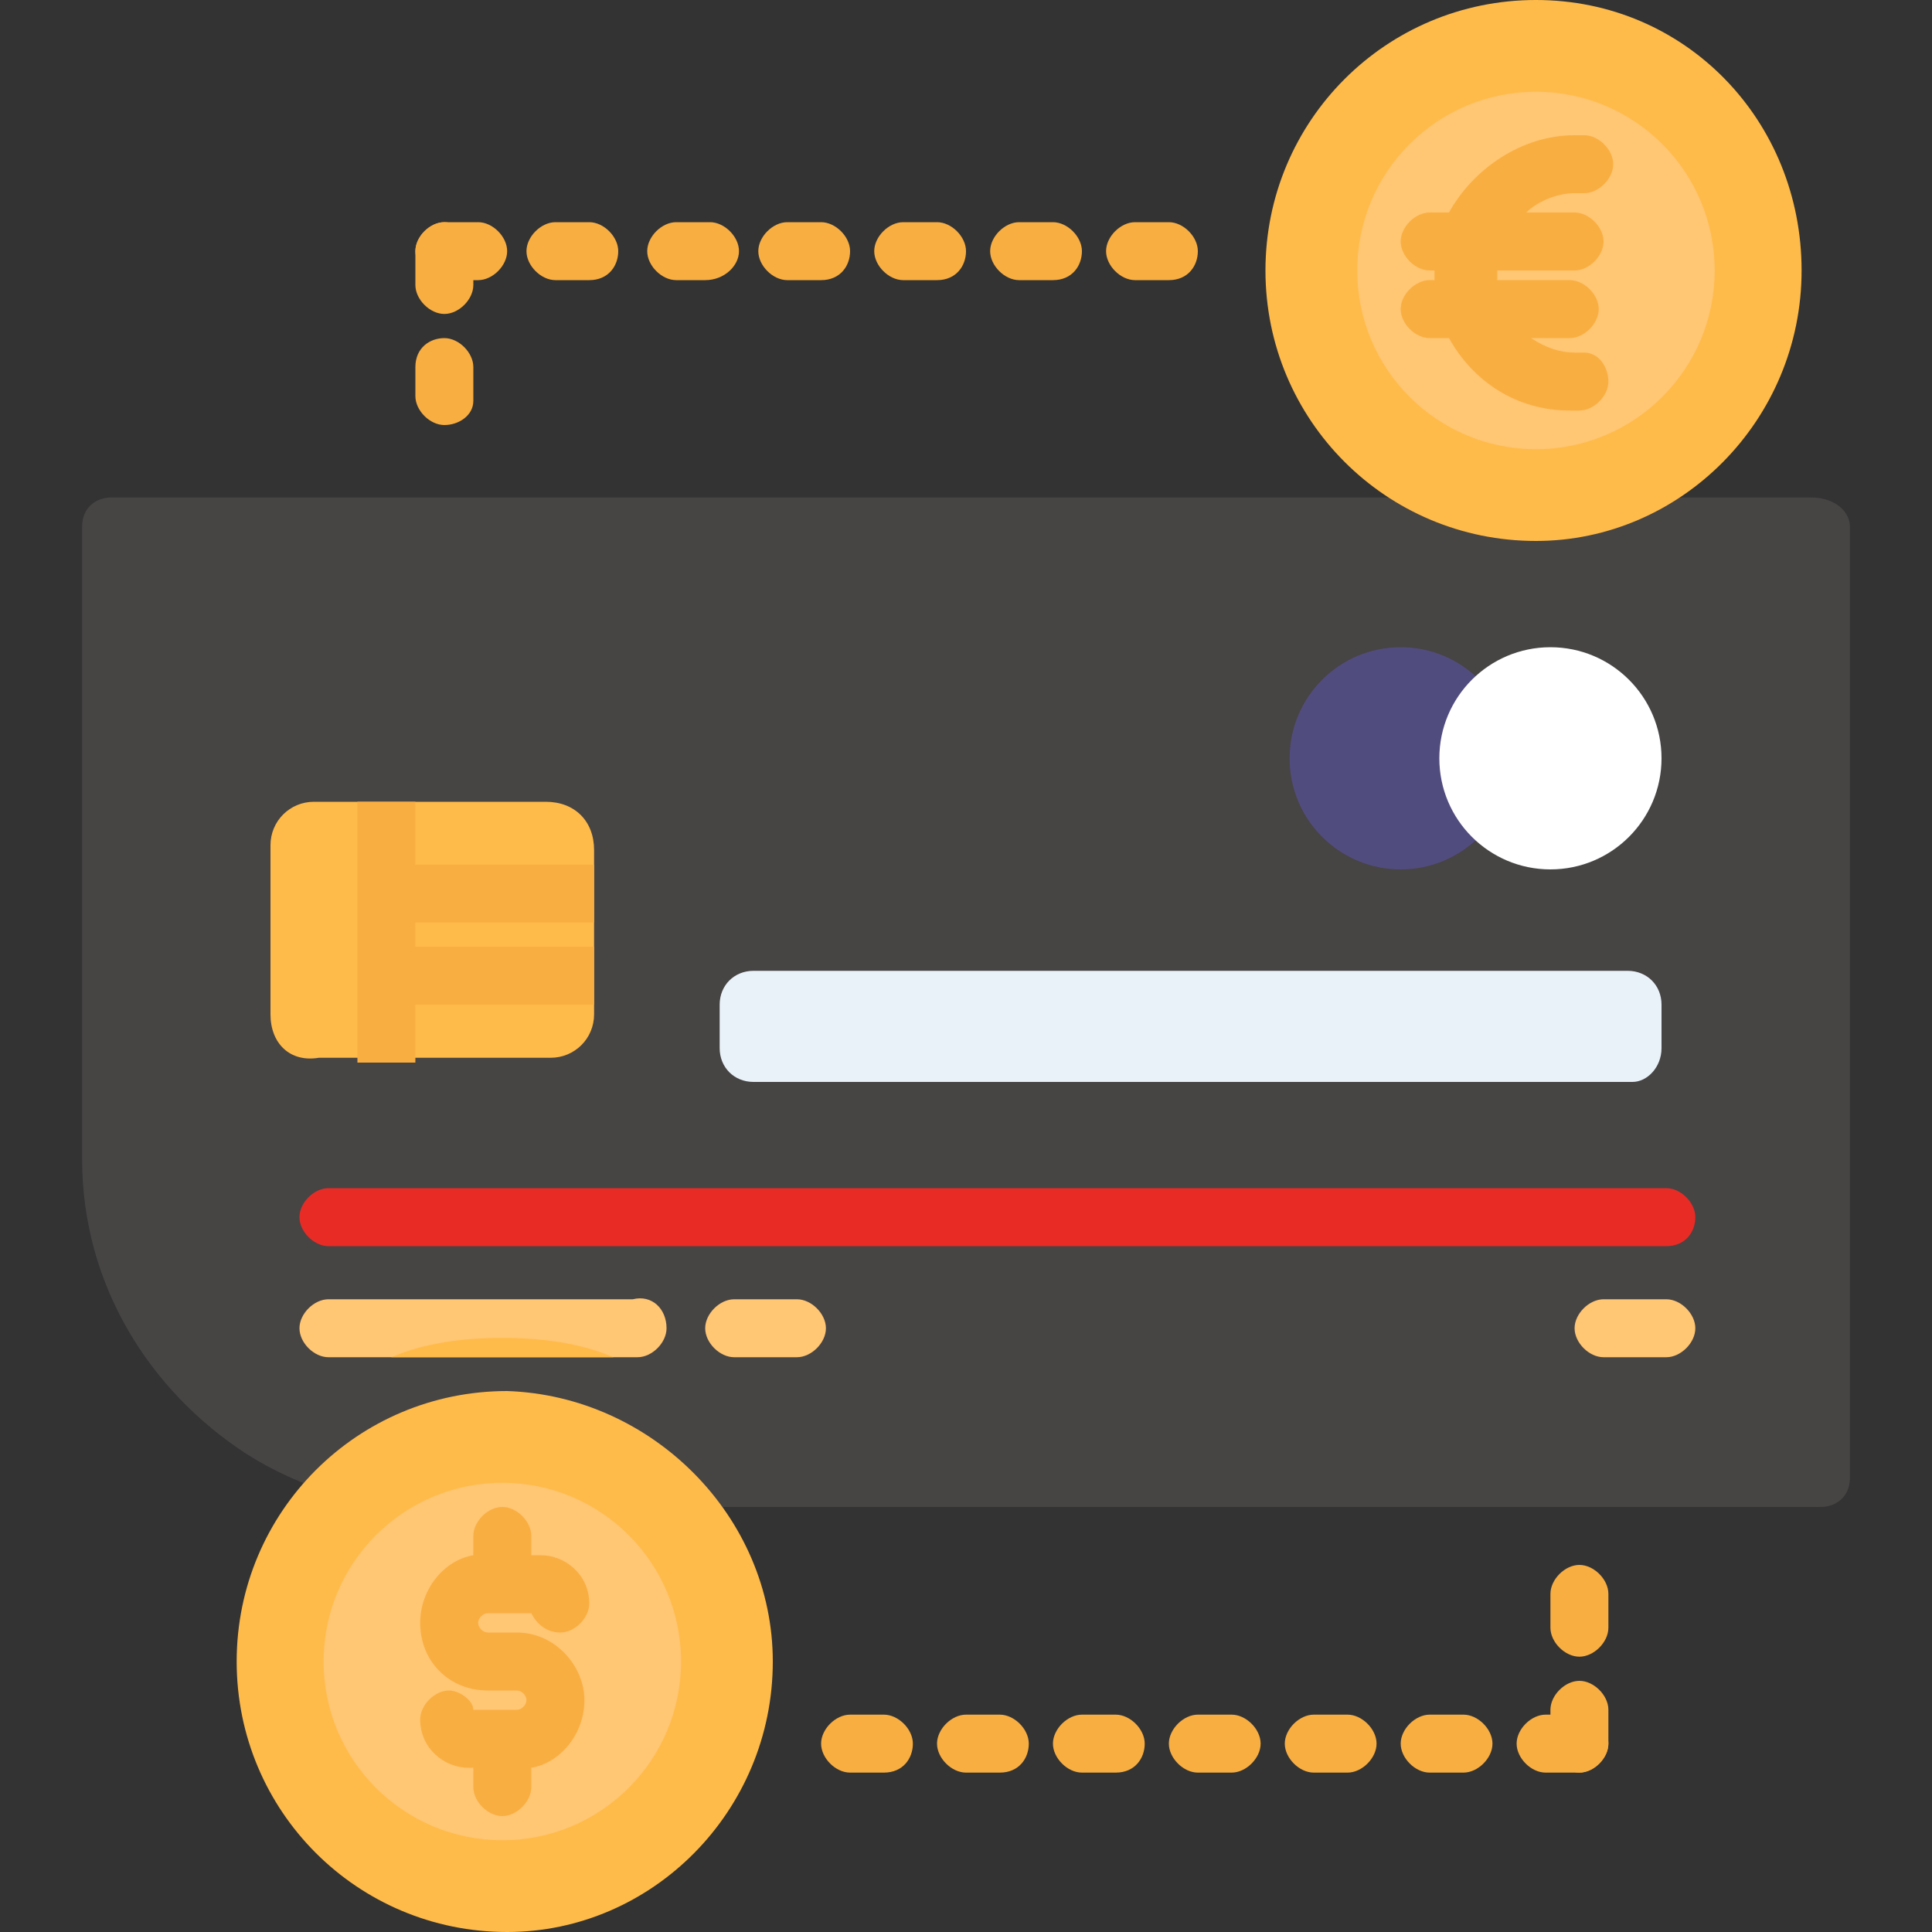 <?xml version="1.0" encoding="utf-8"?>
<!-- Generator: Adobe Illustrator 25.4.1, SVG Export Plug-In . SVG Version: 6.00 Build 0)  -->
<svg version="1.1" id="Capa_1" xmlns="http://www.w3.org/2000/svg" xmlns:xlink="http://www.w3.org/1999/xlink" x="0px" y="0px"
	 width="40px" height="40px" viewBox="0 0 40 40" style="enable-background:new 0 0 40 40;" xml:space="preserve">
<rect x="0" y="0" width="40" height="40" fill="#333333" stroke="none"/>
<style type="text/css">
	.st0{fill:#474444;}
	.st1{fill:#FFBB4A;}
	.st2{fill:#F9AE41;}
	.st3{fill:#514C7E;}
	.st4{fill:#FFFFFF;}
	.st5{fill:#E92B26;}
	.st6{fill:#FFC673;}
	.st7{fill:#EAF2F9;}
</style>
<path class="st0" d="M38.3,10.9v19.7c0,0.4-0.3,0.6-0.6,0.6H8.9c-1.4,0-2.7-0.4-3.8-1.1c-2-1.3-3.4-3.5-3.4-6.1V10.9
	c0-0.4,0.3-0.6,0.6-0.6h35.2C38,10.3,38.3,10.6,38.3,10.9z"/>
<path class="st1" d="M12.3,17.6V21c0,0.5-0.4,0.9-0.9,0.9H6.6c-0.6,0.1-1-0.3-1-0.9v-3.5c0-0.5,0.4-0.9,0.9-0.9h4.8
	C11.9,16.6,12.3,17,12.3,17.6z"/>
<polygon class="st2" points="8.6,19.1 8.6,19.6 12.3,19.6 12.3,20.8 8.6,20.8 8.6,22 7.4,22 7.4,16.6 8.6,16.6 8.6,17.9 12.3,17.9 
	12.3,19.1 "/>
<circle class="st3" cx="29" cy="15.7" r="2.3"/>
<circle class="st4" cx="32.1" cy="15.7" r="2.3"/>
<path class="st5" d="M34.5,25.8H6.8c-0.3,0-0.6-0.3-0.6-0.6s0.3-0.6,0.6-0.6h27.7c0.3,0,0.6,0.3,0.6,0.6S34.9,25.8,34.5,25.8z"/>
<path class="st6" d="M13.8,27.5c0,0.3-0.3,0.6-0.6,0.6H6.8c-0.3,0-0.6-0.3-0.6-0.6c0-0.3,0.3-0.6,0.6-0.6h6.3
	C13.5,26.8,13.8,27.1,13.8,27.5z"/>
<path class="st1" d="M12.7,28.1H8.1c0.7-0.3,1.5-0.4,2.3-0.4l0,0C11.2,27.7,12,27.8,12.7,28.1z"/>
<g>
	<path class="st6" d="M16.5,28.1h-1.3c-0.3,0-0.6-0.3-0.6-0.6s0.3-0.6,0.6-0.6h1.3c0.3,0,0.6,0.3,0.6,0.6S16.8,28.1,16.5,28.1z"/>
	<path class="st6" d="M34.5,28.1h-1.3c-0.3,0-0.6-0.3-0.6-0.6s0.3-0.6,0.6-0.6h1.3c0.3,0,0.6,0.3,0.6,0.6
		C35.1,27.8,34.8,28.1,34.5,28.1z"/>
</g>
<path class="st7" d="M33.8,22.4H15.6c-0.4,0-0.7-0.3-0.7-0.7v-0.9c0-0.4,0.3-0.7,0.7-0.7h18.1c0.4,0,0.7,0.3,0.7,0.7v0.9
	C34.4,22.1,34.1,22.4,33.8,22.4z"/>
<path class="st1" d="M37.3,5.6c0,3.1-2.5,5.6-5.5,5.6l0,0c-3.1,0-5.6-2.5-5.6-5.6S28.7,0,31.8,0l0,0C34.9,0,37.3,2.5,37.3,5.6z"/>
<circle class="st6" cx="31.8" cy="5.6" r="3.7"/>
<path class="st2" d="M32.8,7.3h-0.2c-0.3,0-0.6-0.1-0.9-0.3h0.8c0.3,0,0.6-0.3,0.6-0.6c0-0.3-0.3-0.6-0.6-0.6H31c0-0.1,0-0.1,0-0.2
	l0,0h1.6c0.3,0,0.6-0.3,0.6-0.6s-0.3-0.6-0.6-0.6h-1c0.2-0.2,0.6-0.4,1-0.4h0.2c0.3,0,0.6-0.3,0.6-0.6s-0.3-0.6-0.6-0.6h-0.2
	c-1.1,0-2.1,0.7-2.6,1.6h-0.4C29.3,4.4,29,4.7,29,5s0.3,0.6,0.6,0.6h0.1l0,0c0,0.1,0,0.1,0,0.2h-0.1c-0.3,0-0.6,0.3-0.6,0.6
	C29,6.7,29.3,7,29.6,7H30c0.5,0.9,1.4,1.5,2.5,1.5h0.2c0.3,0,0.6-0.3,0.6-0.6S33.1,7.3,32.8,7.3z"/>
<path class="st1" d="M16,34.4c0,3.1-2.5,5.6-5.5,5.6l0,0c-3.1,0-5.6-2.5-5.6-5.6s2.5-5.6,5.6-5.6l0,0C13.5,28.9,16,31.4,16,34.4z"/>
<circle class="st6" cx="10.4" cy="34.4" r="3.7"/>
<g>
	<path class="st2" d="M10.7,33.8h-0.6c-0.1,0-0.2-0.1-0.2-0.2c0-0.1,0.1-0.2,0.2-0.2H11c0.1,0.2,0.3,0.4,0.6,0.4s0.6-0.3,0.6-0.6
		c0-0.6-0.5-1-1-1H11v-0.4c0-0.3-0.3-0.6-0.6-0.6s-0.6,0.3-0.6,0.6v0.4c-0.6,0.1-1.1,0.7-1.1,1.4c0,0.8,0.6,1.4,1.4,1.4h0.6
		c0.1,0,0.2,0.1,0.2,0.2c0,0.1-0.1,0.2-0.2,0.2H9.8c0-0.2-0.3-0.4-0.5-0.4c-0.3,0-0.6,0.3-0.6,0.6c0,0.6,0.5,1,1,1h0.1V37
		c0,0.3,0.3,0.6,0.6,0.6S11,37.3,11,37v-0.4c0.6-0.1,1.1-0.7,1.1-1.4C12.1,34.5,11.5,33.8,10.7,33.8z"/>
	<path class="st2" d="M18.3,36.7h-0.7c-0.3,0-0.6-0.3-0.6-0.6s0.3-0.6,0.6-0.6h0.7c0.3,0,0.6,0.3,0.6,0.6S18.7,36.7,18.3,36.7z"/>
	<path class="st2" d="M20.7,36.7H20c-0.3,0-0.6-0.3-0.6-0.6s0.3-0.6,0.6-0.6h0.7c0.3,0,0.6,0.3,0.6,0.6
		C21.3,36.4,21.1,36.7,20.7,36.7z"/>
	<path class="st2" d="M23.1,36.7h-0.7c-0.3,0-0.6-0.3-0.6-0.6s0.3-0.6,0.6-0.6h0.7c0.3,0,0.6,0.3,0.6,0.6S23.5,36.7,23.1,36.7z"/>
	<path class="st2" d="M25.5,36.7h-0.7c-0.3,0-0.6-0.3-0.6-0.6s0.3-0.6,0.6-0.6h0.7c0.3,0,0.6,0.3,0.6,0.6S25.8,36.7,25.5,36.7z"/>
	<path class="st2" d="M27.9,36.7h-0.7c-0.3,0-0.6-0.3-0.6-0.6s0.3-0.6,0.6-0.6h0.7c0.3,0,0.6,0.3,0.6,0.6S28.2,36.7,27.9,36.7z"/>
	<path class="st2" d="M30.3,36.7h-0.7c-0.3,0-0.6-0.3-0.6-0.6s0.3-0.6,0.6-0.6h0.7c0.3,0,0.6,0.3,0.6,0.6S30.6,36.7,30.3,36.7z"/>
	<path class="st2" d="M32.7,36.7H32c-0.3,0-0.6-0.3-0.6-0.6s0.3-0.6,0.6-0.6h0.7c0.3,0,0.6,0.3,0.6,0.6S33,36.7,32.7,36.7z"/>
	<path class="st2" d="M32.7,36.7c-0.3,0-0.6-0.3-0.6-0.6v-0.7c0-0.3,0.3-0.6,0.6-0.6s0.6,0.3,0.6,0.6v0.7
		C33.3,36.4,33,36.7,32.7,36.7z"/>
	<path class="st2" d="M32.7,34.3c-0.3,0-0.6-0.3-0.6-0.6V33c0-0.3,0.3-0.6,0.6-0.6s0.6,0.3,0.6,0.6v0.7C33.3,34,33,34.3,32.7,34.3z"
		/>
	<path class="st2" d="M24.2,5.8h-0.7c-0.3,0-0.6-0.3-0.6-0.6s0.3-0.6,0.6-0.6h0.7c0.3,0,0.6,0.3,0.6,0.6S24.6,5.8,24.2,5.8z"/>
	<path class="st2" d="M21.8,5.8h-0.7c-0.3,0-0.6-0.3-0.6-0.6s0.3-0.6,0.6-0.6h0.7c0.3,0,0.6,0.3,0.6,0.6S22.2,5.8,21.8,5.8z"/>
	<path class="st2" d="M19.4,5.8h-0.7c-0.3,0-0.6-0.3-0.6-0.6s0.3-0.6,0.6-0.6h0.7c0.3,0,0.6,0.3,0.6,0.6S19.8,5.8,19.4,5.8z"/>
	<path class="st2" d="M17,5.8h-0.7c-0.3,0-0.6-0.3-0.6-0.6s0.3-0.6,0.6-0.6H17c0.3,0,0.6,0.3,0.6,0.6S17.4,5.8,17,5.8z"/>
	<path class="st2" d="M14.6,5.8H14c-0.3,0-0.6-0.3-0.6-0.6s0.3-0.6,0.6-0.6h0.7c0.3,0,0.6,0.3,0.6,0.6S15,5.8,14.6,5.8z"/>
	<path class="st2" d="M12.2,5.8h-0.7c-0.3,0-0.6-0.3-0.6-0.6s0.3-0.6,0.6-0.6h0.7c0.3,0,0.6,0.3,0.6,0.6S12.6,5.8,12.2,5.8z"/>
	<path class="st2" d="M9.9,5.8H9.2c-0.3,0-0.6-0.3-0.6-0.6s0.3-0.6,0.6-0.6h0.7c0.3,0,0.6,0.3,0.6,0.6S10.2,5.8,9.9,5.8z"/>
	<path class="st2" d="M9.2,6.5c-0.3,0-0.6-0.3-0.6-0.6V5.2c0-0.3,0.3-0.6,0.6-0.6s0.6,0.3,0.6,0.6v0.7C9.8,6.2,9.5,6.5,9.2,6.5z"/>
	<path class="st2" d="M9.2,8.8c-0.3,0-0.6-0.3-0.6-0.6V7.6C8.6,7.2,8.9,7,9.2,7s0.6,0.3,0.6,0.6v0.7C9.8,8.6,9.5,8.8,9.2,8.8z"/>
</g>
</svg>
